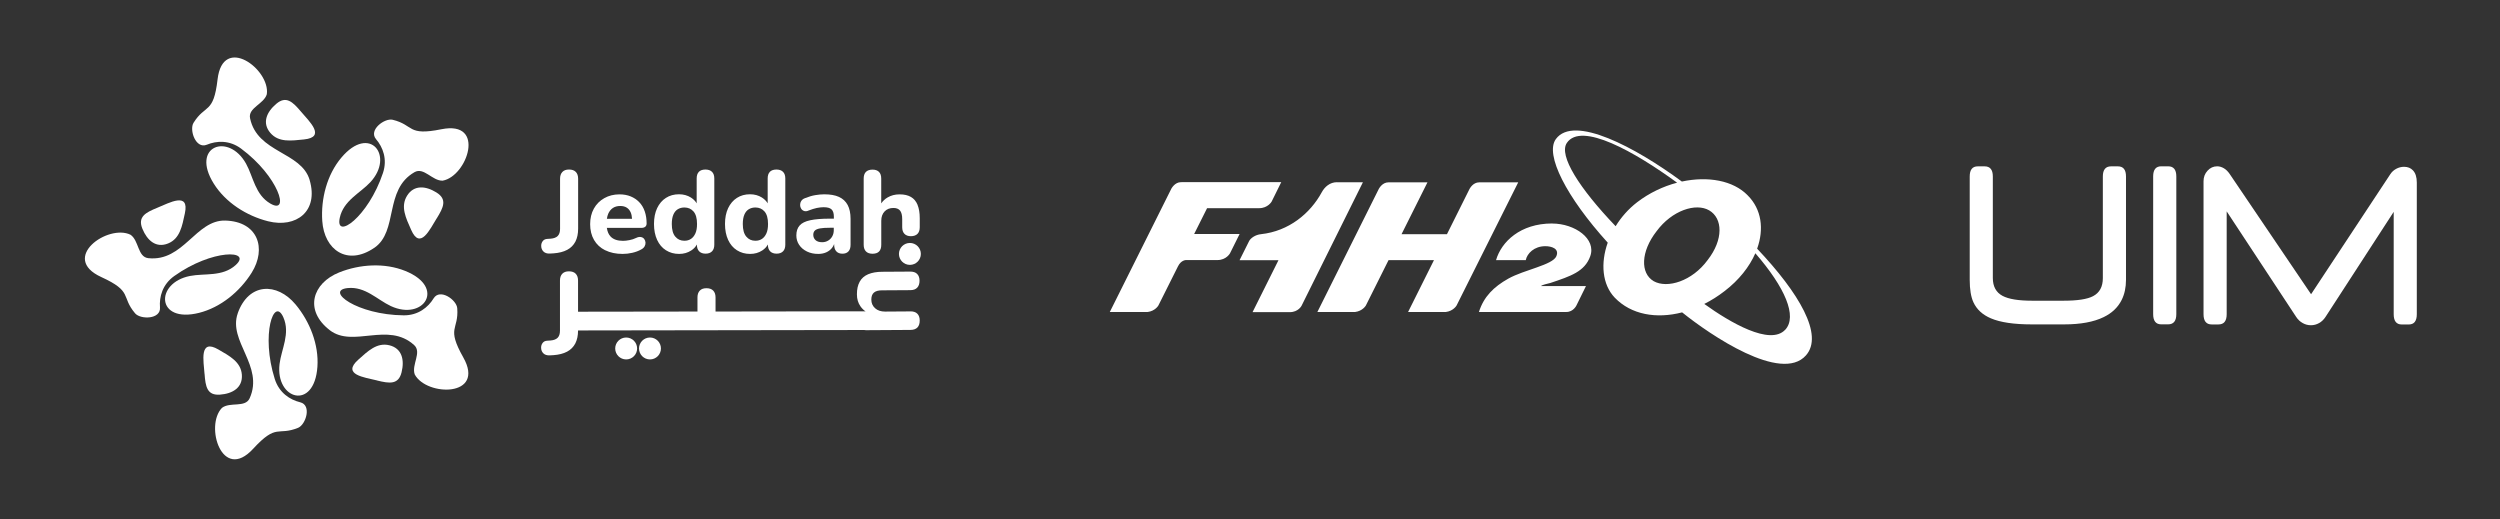 <?xml version="1.0" encoding="UTF-8"?>
<svg id="Layer_1" xmlns="http://www.w3.org/2000/svg" version="1.1" viewBox="0 0 565.83 117.46">
  <rect x="0" y="0" width="565.83" height="117.46" fill="#333333" stroke="none"/>
  <!-- Generator: Adobe Illustrator 29.0.0, SVG Export Plug-In . SVG Version: 2.1.0 Build 186)  -->
  <defs>
    <style>
      .st0 {
        fill: #fff;
      }
    </style>
  </defs>
  <path class="st0" d="M270.26,52.99l2.94-5.87h11.76c2.01,0,2.85-1.49,2.85-1.49l2.18-4.41h-18.92s-3.77.01-3.77.01c-1.42,0-2.14,1.42-2.18,1.46l-13.94,27.93h8.53c1.76-.21,2.47-1.48,2.47-1.48l4.44-8.87c.71-1.43,1.81-1.41,1.81-1.41h7.12c2.01,0,2.84-1.53,2.84-1.53l2.17-4.36h-10.29ZM302.59,41.24c-1.59,0-2.78,1.06-3.43,2.27-2.61,4.81-7.47,8.82-13.75,9.49-1.3.13-2.34.9-2.68,1.53l-2.18,4.36h8.81l-5.87,11.76h8.41c1.97,0,2.69-1.46,2.69-1.46l13.88-27.94h-5.87ZM334.79,41.27c-1.42,0-2.13,1.42-2.17,1.46l-5.13,10.28h-10.28l5.87-11.74h-8.83c-1.42,0-2.13,1.42-2.17,1.46l-13.92,27.89h8.51c1.76-.21,2.47-1.48,2.47-1.48l5.13-10.26h10.28l-5.86,11.74h8.51c1.76-.21,2.47-1.48,2.47-1.48l13.95-27.87h-8.83ZM397.7,56.28c1.59-4.44,1.01-8.91-2.13-12.05-3.28-3.4-9.05-4.4-14.91-3.14-10.5-7.74-24.47-15.19-28.52-9.61-2.55,3.5,2.41,13.15,11.74,23.44-1.65,4.65-1.26,9.46,1.58,12.44,3.73,3.88,9.44,4.85,15.26,3.34,6.35,5.11,22.42,16.05,28.02,9.74,4.08-4.59-1.55-14.13-11.05-24.16M365.67,51.2c-8.21-8.57-12.94-16.01-11.05-18.84,3.25-4.87,15.4,2.01,24.96,8.99-3.15.83-6.29,2.31-9.04,4.42-2,1.54-3.63,3.41-4.87,5.43M374.27,63.63c-3.05-1.8-2.92-6.69.66-11.29,3.49-4.73,8.91-6.48,11.91-4.73,3.09,1.8,3.27,6.61-.35,11.25-3.49,4.77-9.13,6.52-12.23,4.77M404.05,74.63c-3.41,3.66-12.48-1.64-18.32-5.84,1.58-.79,3.12-1.76,4.59-2.9,3.27-2.5,5.63-5.51,6.97-8.57,6.72,7.74,9.56,14.3,6.76,17.32M351.3,50.58c-7.19,0-11.49,4.12-12.7,8.3h6.73c.29-1.51,1.91-3.16,4.42-3.16,1.42,0,3.22.54,2.51,2.26-.84,2.01-7.27,3.05-10.91,5.1-3.26,1.84-5.53,4.06-6.62,7.53h19.8c1.57,0,2.26-1.46,2.26-1.46l2.17-4.41h-10.17c.25-.29,1.51-.53,2.09-.69,4.64-1.55,7.78-2.59,9.03-6.02,1.46-3.97-3.47-7.44-8.61-7.44"/>
  <g>
    <path class="st0" d="M481.18,63.34c0,1.73-.33,3.25-.98,4.55-.84,1.68-2.19,2.97-4.07,3.88-2.25,1.1-5.24,1.65-8.95,1.65h-7.34c-4.01,0-7.09-.45-9.24-1.37-1.89-.8-3.21-2.02-3.96-3.65-.55-1.21-.83-2.89-.83-5.05v-23.41c0-1.53.61-2.29,1.83-2.29h1.54c1.24,0,1.86.76,1.86,2.29v22.98c0,1.92.74,3.27,2.21,4.05,1.36.72,3.57,1.09,6.64,1.09h7.2c3.12,0,5.33-.34,6.64-1.03,1.48-.78,2.21-2.14,2.21-4.08v-23.01c0-1.53.62-2.29,1.87-2.29h1.53c1.23,0,1.84.76,1.84,2.29v23.41Z"/>
    <path class="st0" d="M492.57,71.1c0,1.55-.62,2.31-1.86,2.31h-1.55c-1.22,0-1.83-.77-1.83-2.31v-31.17c0-1.53.61-2.29,1.83-2.29h1.55c1.24,0,1.86.76,1.86,2.29v31.17Z"/>
    <path class="st0" d="M547,71.12c0,1.55-.61,2.32-1.83,2.32h-1.57c-1.22,0-1.83-.77-1.83-2.32v-23.17l-15.42,23.76c-.4.62-.89,1.09-1.47,1.41-.58.33-1.19.49-1.85.49s-1.26-.16-1.84-.48c-.59-.32-1.09-.79-1.51-1.43l-15.71-23.86v23.27c0,1.55-.62,2.32-1.86,2.32h-1.54c-1.23,0-1.84-.77-1.84-2.32v-30.09c0-.93.3-1.73.91-2.39.6-.66,1.33-.99,2.18-.99.51,0,1.01.15,1.51.44.5.29.96.75,1.37,1.37l18.37,27.14,17.95-27.19c.33-.5.77-.9,1.33-1.2.56-.3,1.15-.45,1.76-.45.84,0,1.51.27,2.02.81.58.61.87,1.54.87,2.77v29.79Z"/>
  </g>
  <g>
    <path class="st0" d="M50.98,49.92c7.4.2,9.43,6.29,5.97,11.82-2.69,4.28-7.03,7.85-11.9,9.07-9.74,2.43-10.02-6.78-2.05-8.35,3.33-.65,7.33.23,10.32-2.45,3.89-3.5-5.29-3.67-13.89,2.47-2.67,1.9-3.41,4.72-3.22,7.09.22,2.74-4.42,2.79-5.64,1.34-3.26-3.86-.42-4.9-7.66-8.21-9.42-4.31,1.53-12.07,6.63-9.57,1.93,1.31,1.59,5.03,4.02,5.3,7.97.86,10.75-8.69,17.43-8.51"/>
    <path class="st0" d="M35.63,47.01c2.7-1.1,7.29-3.69,6.21,1.29-.61,2.84-1.09,5.7-3.79,6.8-2.7,1.1-4.72-.63-5.82-3.32-1.1-2.7.69-3.67,3.39-4.76"/>
    <path class="st0" d="M70.08,40.75c2.09,7.1-3.07,10.92-9.4,9.33-4.9-1.23-9.64-4.26-12.3-8.52-5.32-8.51,3.35-11.62,7.3-4.53,1.65,2.96,2.05,7.04,5.52,9.05,4.53,2.62,1.86-6.16-6.64-12.45-2.63-1.95-5.55-1.79-7.74-.88-2.53,1.05-4.01-3.34-3.02-4.95,2.66-4.29,4.53-1.91,5.44-9.82,1.19-10.3,11.95-2.27,11.15,3.34-.65,2.24-4.3,3.07-3.79,5.46,1.64,7.84,11.58,7.54,13.48,13.95"/>
    <path class="st0" d="M68.11,25.25c1.88,2.22,5.76,5.79.7,6.31-2.9.3-5.76.72-7.64-1.5-1.88-2.23-.86-4.68,1.36-6.56,2.22-1.88,3.7-.47,5.58,1.75"/>
    <path class="st0" d="M84.71,56.09c-6.11,4.19-11.33.45-11.77-6.06-.34-5.04,1.07-10.49,4.3-14.33,6.45-7.69,12.09-.4,6.57,5.55-2.31,2.48-6.07,4.13-6.91,8.05-1.1,5.12,6.44-.14,9.78-10.16,1.04-3.11-.02-5.83-1.56-7.63-1.78-2.08,1.94-4.85,3.77-4.4,4.9,1.21,3.21,3.72,11.02,2.14,10.16-2.05,5.86,10.66.27,11.64-2.34.07-4.25-3.14-6.37-1.92-6.95,3.98-3.59,13.35-9.1,17.13"/>
    <path class="st0" d="M98.84,49.42c-1.54,2.47-3.73,7.26-5.78,2.61-1.18-2.66-2.47-5.25-.93-7.73s4.19-2.27,6.66-.73c2.47,1.54,1.59,3.38.06,5.85"/>
    <path class="st0" d="M74.64,74.73c-5.87-4.52-3.93-10.64,2.12-13.07,4.69-1.88,10.31-2.22,14.96-.34,9.31,3.76,4.12,11.37-3.25,7.96-3.08-1.43-5.8-4.49-9.79-4.08-5.21.54,2.12,6.08,12.69,6.17,3.27.03,5.54-1.82,6.77-3.84,1.43-2.34,5.21.34,5.35,2.23.37,5.04-2.54,4.21,1.37,11.14,5.09,9.03-8.33,8.86-10.99,3.85-.79-2.2,1.67-5.01-.14-6.65-5.94-5.38-13.8.71-19.1-3.37"/>
    <path class="st0" d="M85.35,86.11c-2.83-.7-8.06-1.3-4.27-4.69,2.17-1.94,4.23-3.97,7.06-3.27,2.83.7,3.45,3.28,2.75,6.11-.7,2.83-2.72,2.56-5.54,1.86"/>
    <path class="st0" d="M53.8,70.92c2.48-6.98,8.9-7.03,13.09-2.02,3.24,3.88,5.3,9.12,4.95,14.12-.7,10.02-9.54,7.43-8.57-.63.41-3.37,2.48-6.9.86-10.57-2.12-4.78-5.13,3.89-1.94,13.97.99,3.12,3.44,4.7,5.75,5.26,2.67.64,1.28,5.06-.47,5.78-4.68,1.9-4.78-1.12-10.18,4.75-7.01,7.63-11-5.18-7.06-9.26,1.85-1.43,5.28.04,6.28-2.19,3.28-7.31-4.94-12.91-2.7-19.21"/>
    <path class="st0" d="M46.29,84.62c-.21-2.9-1.25-8.07,3.15-5.51,2.52,1.46,5.09,2.8,5.3,5.7.21,2.9-2.05,4.3-4.96,4.51-2.9.21-3.27-1.79-3.48-4.7"/>
    <path class="st0" d="M124.39,57.39l.92-.05c1.21-.09,2.23-.35,3.06-.79.83-.44,1.44-1.06,1.86-1.86.41-.8.62-1.78.62-2.94v-11.3c0-.67-.18-1.18-.53-1.54-.35-.36-.86-.54-1.53-.54s-1.15.18-1.5.54c-.35.36-.53.87-.53,1.54v11.35c0,.72-.18,1.26-.53,1.61-.35.35-.88.55-1.58.61l-.76.05c-.46.02-.8.18-1.04.49-.24.31-.36.66-.36,1.07,0,.53.17.96.5,1.29.33.33.8.49,1.4.47"/>
    <path class="st0" d="M136.99,56.64c1.1.55,2.41.83,3.94.83.7,0,1.43-.08,2.17-.25.75-.17,1.42-.42,2.01-.75.37-.19.63-.43.79-.72.16-.29.22-.58.2-.88-.03-.3-.13-.56-.3-.79-.18-.23-.42-.37-.74-.43-.32-.06-.68,0-1.08.2-.47.23-.98.4-1.53.5-.54.11-1.03.16-1.45.16-1.23,0-2.16-.32-2.78-.95-.46-.47-.75-1.13-.87-1.98h7.76c.4,0,.71-.08.92-.25.21-.17.32-.42.32-.75,0-1-.14-1.91-.42-2.73-.28-.82-.69-1.51-1.24-2.08-.54-.57-1.19-1.01-1.95-1.32-.76-.31-1.6-.46-2.53-.46-1.28,0-2.43.29-3.44.86-1.01.57-1.8,1.36-2.36,2.37-.56,1.01-.84,2.18-.84,3.52s.29,2.56.88,3.57c.59,1.01,1.43,1.79,2.53,2.34M138.72,47.07c.46-.3,1.01-.45,1.66-.45.58,0,1.07.12,1.46.37.4.25.7.61.91,1.09.17.4.27.88.3,1.44h-5.69c.06-.43.16-.82.31-1.16.25-.56.6-.99,1.05-1.29"/>
    <path class="st0" d="M150.74,56.65c.85.54,1.84.82,2.96.82,1.04,0,1.95-.26,2.75-.78.57-.37.99-.82,1.28-1.36v.05c0,.65.17,1.15.51,1.5.34.35.83.53,1.46.53s1.12-.18,1.46-.53c.34-.35.51-.85.51-1.5v-14.99c0-.67-.18-1.17-.53-1.51-.35-.34-.84-.51-1.48-.51s-1.14.17-1.48.51c-.33.34-.5.85-.5,1.51v5.63c-.3-.51-.74-.95-1.3-1.31-.78-.49-1.68-.74-2.7-.74-1.12,0-2.11.27-2.96.82-.85.54-1.51,1.32-1.99,2.32-.47,1-.71,2.2-.71,3.58s.24,2.59.71,3.61c.47,1.02,1.14,1.8,1.99,2.34M152.4,48.58c.24-.55.57-.96,1-1.22s.93-.4,1.49-.4c.86,0,1.55.3,2.08.91.53.61.79,1.55.79,2.83,0,.86-.12,1.57-.37,2.12-.25.55-.58.97-1,1.25-.42.28-.92.42-1.5.42-.84,0-1.53-.31-2.05-.94-.53-.62-.79-1.58-.79-2.86,0-.86.12-1.57.36-2.12"/>
    <path class="st0" d="M166.81,56.65c.85.54,1.84.82,2.96.82,1.04,0,1.95-.26,2.75-.78.56-.37.99-.82,1.28-1.36v.05c0,.65.17,1.15.51,1.5.34.35.83.53,1.46.53s1.12-.18,1.46-.53c.34-.35.51-.85.51-1.5v-14.99c0-.67-.18-1.17-.53-1.51-.35-.34-.84-.51-1.48-.51s-1.14.17-1.48.51c-.33.34-.5.85-.5,1.51v5.63c-.3-.51-.74-.95-1.3-1.31-.78-.49-1.68-.74-2.7-.74-1.12,0-2.11.27-2.96.82-.85.54-1.51,1.32-1.99,2.32-.47,1-.71,2.2-.71,3.58s.24,2.59.71,3.61c.47,1.02,1.14,1.8,1.99,2.34M168.47,48.58c.24-.55.57-.96,1-1.22.43-.26.93-.4,1.49-.4.86,0,1.55.3,2.08.91.53.61.79,1.55.79,2.83,0,.86-.12,1.57-.37,2.12-.25.55-.58.97-1,1.25-.42.28-.92.42-1.5.42-.84,0-1.53-.31-2.05-.94-.53-.62-.79-1.58-.79-2.86,0-.86.12-1.57.36-2.12"/>
    <path class="st0" d="M182.63,56.92c.75.37,1.61.55,2.56.55.68,0,1.29-.12,1.82-.36.53-.24.96-.57,1.3-1,.21-.26.37-.56.49-.88v.16c0,.65.16,1.15.49,1.5.32.35.79.53,1.38.53s1.05-.18,1.37-.53c.32-.35.47-.85.47-1.5v-5.85c0-1.28-.22-2.33-.66-3.15-.44-.82-1.09-1.42-1.96-1.82-.87-.4-1.98-.59-3.33-.59-.61,0-1.29.06-2.01.18-.73.12-1.51.35-2.33.68-.4.14-.69.36-.87.65-.18.29-.26.59-.26.9s.08.59.24.84c.16.26.39.43.68.53.3.1.64.06,1.03-.12.67-.26,1.28-.45,1.83-.57.55-.11,1.07-.17,1.54-.17.84,0,1.44.16,1.79.49.35.33.53.87.53,1.65v.45h-.95c-1.83,0-3.29.12-4.4.36-1.11.24-1.91.63-2.4,1.19-.49.55-.74,1.3-.74,2.25,0,.79.21,1.5.63,2.13.42.63,1.01,1.13,1.76,1.5M184.43,52.18c.24-.23.63-.39,1.19-.49.55-.1,1.28-.14,2.17-.14h.92v.53c0,.53-.11,1-.34,1.41-.23.41-.54.74-.94.97-.4.24-.85.36-1.36.36-.65,0-1.15-.16-1.49-.47-.34-.32-.51-.72-.51-1.21,0-.4.12-.72.36-.95"/>
    <path class="st0" d="M207.68,46.37c-.33-.8-.83-1.4-1.5-1.79-.67-.39-1.52-.59-2.56-.59s-1.93.23-2.73.7c-.59.34-1.06.79-1.44,1.34v-5.62c0-.67-.17-1.17-.51-1.51-.34-.34-.83-.51-1.46-.51s-1.15.17-1.49.51c-.34.34-.51.85-.51,1.51v14.99c0,.65.17,1.15.51,1.5.34.35.84.53,1.49.53,1.32,0,1.98-.68,1.98-2.03v-5.43c0-.88.25-1.58.75-2.11.5-.53,1.17-.79,2.01-.79.67,0,1.16.2,1.49.59.32.4.49,1.04.49,1.94v1.83c0,.65.17,1.15.51,1.5.34.35.83.53,1.46.53s1.15-.18,1.49-.53c.34-.35.51-.85.51-1.5v-2.02c0-1.23-.17-2.24-.5-3.04"/>
    <path class="st0" d="M206.05,70.48l-5.73.04c-.93,0-1.68-.24-2.25-.75-.57-.51-.86-1.16-.86-1.96,0-.72.19-1.25.59-1.59.4-.34,1-.51,1.82-.51l6.4-.04c.7,0,1.23-.19,1.58-.57.35-.37.52-.89.52-1.56,0-.67-.18-1.18-.54-1.54-.35-.36-.88-.54-1.59-.53l-6.29.04c-1.28,0-2.35.2-3.21.56-.86.37-1.5.93-1.92,1.7-.42.76-.63,1.72-.62,2.87,0,1.04.27,1.94.8,2.69.31.45.7.84,1.16,1.16-.11-.01-.23-.03-.36-.03l-33.6.05v-3.2c0-.67-.18-1.18-.53-1.54-.35-.36-.86-.54-1.53-.54s-1.15.18-1.5.54c-.35.36-.53.87-.53,1.54v3.2l-27.03.04v-7.06c0-.67-.18-1.18-.53-1.54-.35-.36-.86-.54-1.53-.54s-1.15.18-1.5.54c-.35.36-.53.87-.53,1.54v11.35c0,.72-.18,1.26-.53,1.61-.35.35-.88.55-1.58.61l-.76.05c-.46.02-.8.18-1.04.49-.24.31-.36.66-.36,1.07,0,.53.17.96.5,1.29.33.33.8.49,1.4.47l.92-.05c1.21-.09,2.23-.35,3.06-.79.83-.44,1.44-1.06,1.86-1.86.41-.8.62-1.78.62-2.94h0s64.73-.1,64.73-.1c.01,0,.03,0,.04,0,.18.03.37.05.58.04l9.88-.06c.7,0,1.23-.19,1.58-.55.35-.36.52-.89.52-1.58,0-.67-.18-1.18-.54-1.54-.35-.36-.89-.54-1.59-.53"/>
    <path class="st0" d="M149.59,78.87c0,1.37-1.11,2.48-2.48,2.48s-2.48-1.11-2.48-2.48,1.11-2.48,2.48-2.48,2.48,1.11,2.48,2.48"/>
    <path class="st0" d="M144.2,78.87c0,1.37-1.11,2.48-2.48,2.48s-2.48-1.11-2.48-2.48,1.11-2.48,2.48-2.48,2.48,1.11,2.48,2.48"/>
    <path class="st0" d="M208.42,57.47c0,1.37-1.11,2.48-2.48,2.48s-2.48-1.11-2.48-2.48,1.11-2.48,2.48-2.48,2.48,1.11,2.48,2.48"/>
  </g>
</svg>